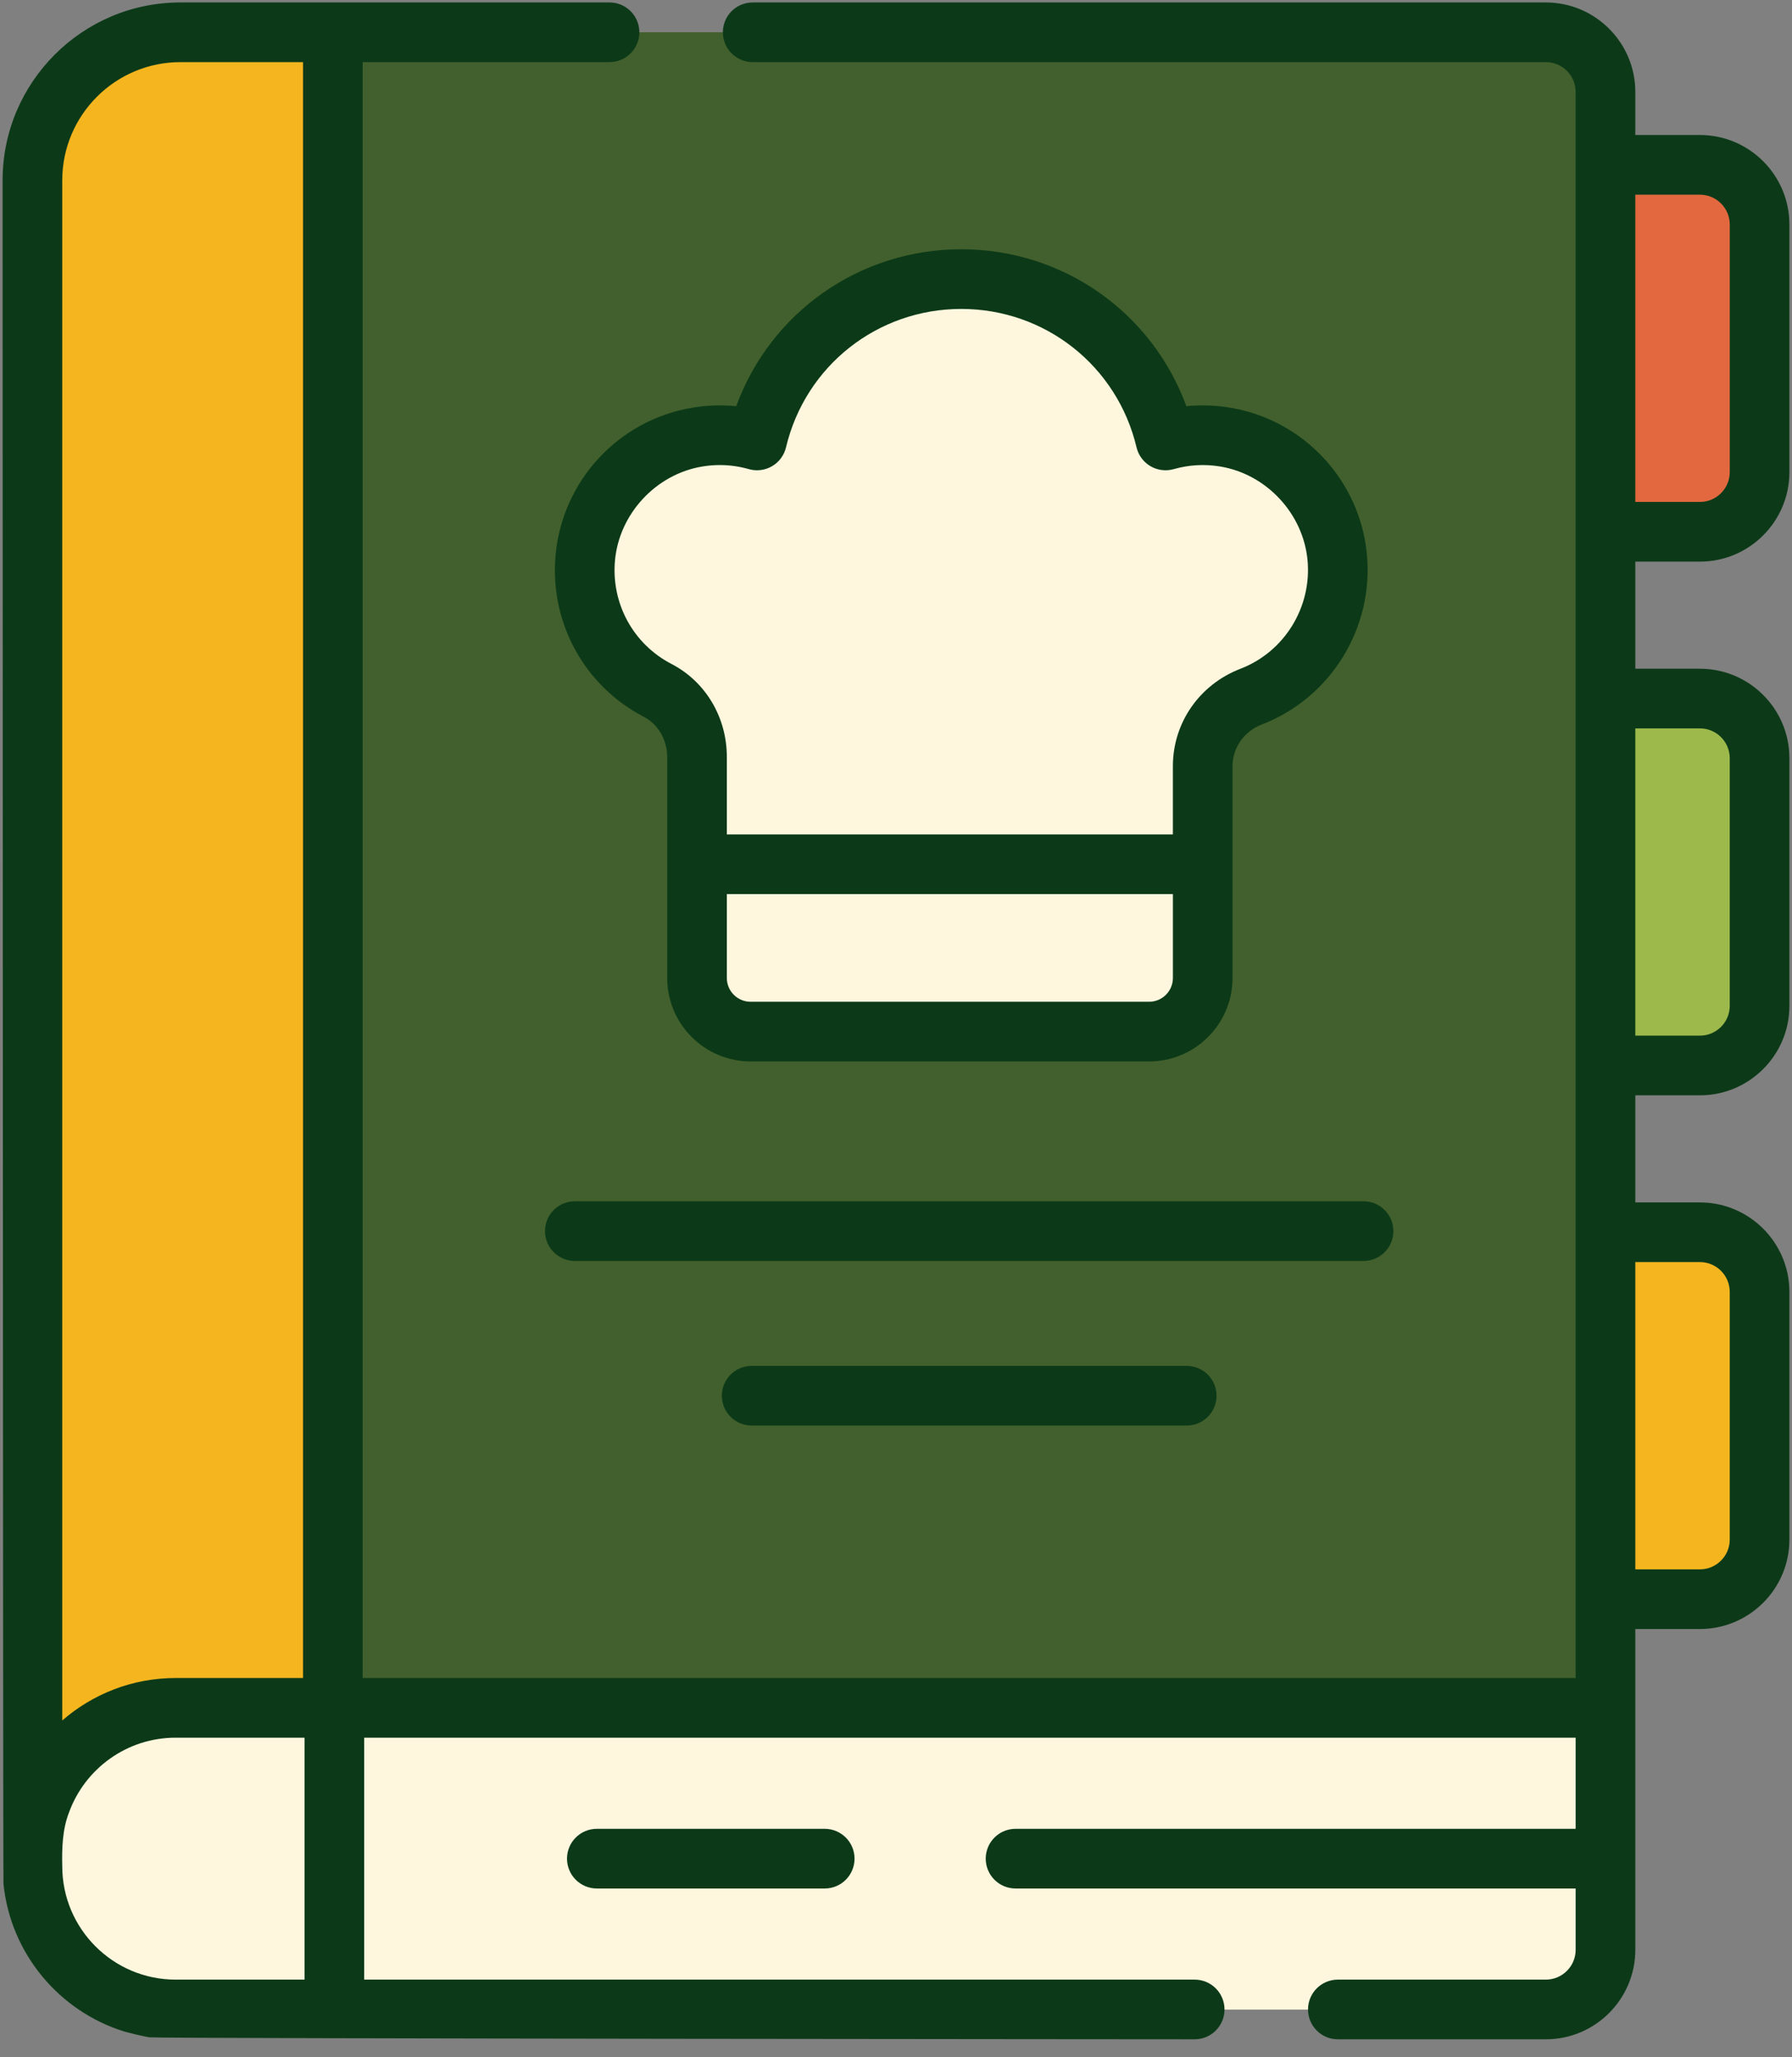 <?xml version="1.0" encoding="UTF-8"?> <svg xmlns="http://www.w3.org/2000/svg" width="88" height="101" viewBox="0 0 88 101" fill="none"><rect x="0" y="0" width="88" height="101" fill="#808080" stroke="none"/><path d="M16.346 83.847L1.592 91.251V8.854C1.592 4.839 4.846 1.585 8.861 1.585H16.346V83.847Z" fill="#F5B51F"></path><path d="M83.476 26.108H78.839V8.093H83.476C85.094 8.093 86.405 9.405 86.405 11.023V23.179C86.405 24.797 85.094 26.108 83.476 26.108Z" fill="#E3683F"></path><path d="M83.476 52.311H78.839V34.296H83.476C85.094 34.296 86.405 35.608 86.405 37.226V49.381C86.405 50.999 85.094 52.311 83.476 52.311Z" fill="#9DB94B"></path><path d="M83.476 78.513H78.839V60.498H83.476C85.094 60.498 86.405 61.809 86.405 63.427V75.583C86.405 77.201 85.094 78.513 83.476 78.513Z" fill="#F5B51F"></path><path d="M75.911 98.655H8.623C4.74 98.655 1.592 95.507 1.592 91.623V90.878C1.592 86.995 4.74 83.847 8.623 83.847H78.841V95.725C78.841 97.343 77.529 98.655 75.911 98.655Z" fill="#FFF6DE"></path><path d="M72.984 83.847V89.866C72.984 91.484 71.673 92.795 70.055 92.795H2.767C2.396 92.795 2.033 92.766 1.679 92.711C2.202 96.078 5.113 98.655 8.626 98.655H75.914C77.532 98.655 78.844 97.343 78.844 95.725V83.847H72.984Z" fill="#FFF6DE"></path><path d="M16.348 83.847H78.843V4.515C78.843 2.897 77.531 1.585 75.913 1.585H16.348V83.847Z" fill="#42602D"></path><path d="M75.909 1.585H70.05C71.668 1.585 72.98 2.897 72.98 4.515V83.847H78.839V4.515C78.839 2.897 77.527 1.585 75.909 1.585Z" fill="#42602D"></path><path d="M60.175 21.461C59.143 21.288 58.149 21.363 57.235 21.624C56.156 17.081 52.076 13.702 47.204 13.702C42.332 13.702 38.251 17.081 37.173 21.624C36.255 21.362 35.258 21.287 34.222 21.463C31.289 21.959 29.015 24.409 28.741 27.371C28.48 30.198 29.994 32.701 32.296 33.895C33.503 34.521 34.226 35.802 34.226 37.162V48.016C34.226 49.469 35.405 50.647 36.859 50.647H56.428C57.882 50.647 59.06 49.468 59.06 48.014V37.617C59.06 36.09 60.019 34.746 61.444 34.197C64.119 33.167 65.958 30.455 65.665 27.356C65.385 24.397 63.106 21.951 60.175 21.461Z" fill="#FFF6DE"></path><path d="M83.478 27.573C85.901 27.573 87.873 25.602 87.873 23.178V11.023C87.873 8.6 85.901 6.628 83.478 6.628H80.306V4.515C80.306 2.092 78.335 0.12 75.911 0.12H36.963C36.154 0.12 35.498 0.776 35.498 1.585C35.498 2.394 36.154 3.05 36.963 3.05H75.911C76.719 3.05 77.376 3.707 77.376 4.515V82.382H17.811V3.05H29.932C30.741 3.05 31.397 2.394 31.397 1.585C31.397 0.776 30.741 0.12 29.932 0.12H8.861C4.045 0.12 0.127 4.038 0.127 8.854C0.127 8.854 0.142 92.206 0.171 92.491C0.52 95.915 2.909 98.743 6.099 99.737C6.232 99.779 7.05 99.979 7.331 100.022C7.753 100.087 58.667 100.12 58.667 100.12C59.476 100.12 60.132 99.464 60.132 98.655C60.132 97.846 59.476 97.19 58.667 97.19H17.884V85.312H77.376V89.786H49.871C49.062 89.786 48.406 90.442 48.406 91.251C48.406 92.06 49.062 92.716 49.871 92.716H77.376V95.725C77.376 96.533 76.719 97.19 75.911 97.19H65.698C64.889 97.19 64.233 97.846 64.233 98.655C64.233 99.464 64.889 100.12 65.698 100.12H75.911C78.335 100.12 80.306 98.148 80.306 95.725V79.977H83.478C85.901 79.977 87.873 78.006 87.873 75.583V63.427C87.873 61.004 85.901 59.033 83.478 59.033H80.306V53.775H83.478C85.901 53.775 87.873 51.804 87.873 49.381V37.225C87.873 34.802 85.901 32.831 83.478 32.831H80.306V27.573L83.478 27.573ZM8.861 3.05H14.881V82.382H8.623C6.495 82.382 4.549 83.171 3.057 84.468V8.854C3.057 5.653 5.66 3.05 8.861 3.05ZM8.623 97.19C5.554 97.19 3.057 94.693 3.057 91.624C3.036 90.728 3.065 89.807 3.395 88.966C4.176 86.836 6.225 85.312 8.623 85.312H14.955V97.19H8.623ZM83.478 9.558C84.286 9.558 84.943 10.215 84.943 11.023V23.178C84.943 23.986 84.286 24.643 83.478 24.643H80.306V9.558H83.478ZM83.478 61.962C84.286 61.962 84.943 62.62 84.943 63.427V75.583C84.943 76.391 84.286 77.048 83.478 77.048H80.306V61.962H83.478ZM83.478 35.76C84.286 35.76 84.943 36.417 84.943 37.225V49.381C84.943 50.188 84.286 50.845 83.478 50.845H80.306V35.76H83.478Z" fill="#0C3A18"></path><path d="M68.425 60.442C68.425 59.633 67.769 58.977 66.96 58.977H28.227C27.419 58.977 26.763 59.633 26.763 60.442C26.763 61.251 27.419 61.907 28.227 61.907H66.96C67.769 61.907 68.425 61.251 68.425 60.442Z" fill="#0C3A18"></path><path d="M36.912 67.058C36.103 67.058 35.447 67.714 35.447 68.523C35.447 69.332 36.103 69.988 36.912 69.988H58.276C59.085 69.988 59.741 69.332 59.741 68.523C59.741 67.714 59.085 67.058 58.276 67.058H36.912Z" fill="#0C3A18"></path><path d="M60.418 20.016C59.695 19.895 58.973 19.871 58.259 19.942C56.577 15.343 52.212 12.237 47.206 12.237C42.199 12.237 37.834 15.343 36.153 19.942C35.433 19.87 34.707 19.895 33.979 20.019C30.374 20.628 27.621 23.596 27.284 27.236C26.978 30.545 28.681 33.67 31.623 35.196C32.316 35.555 32.764 36.327 32.764 37.162V48.016C32.764 50.274 34.602 52.112 36.861 52.112H56.43C58.689 52.112 60.527 50.274 60.527 48.014V37.617C60.527 36.709 61.094 35.903 61.972 35.565C65.349 34.265 67.468 30.833 67.125 27.218C66.781 23.581 64.023 20.62 60.418 20.016ZM56.43 49.182H36.861C36.217 49.182 35.693 48.659 35.693 48.016V43.894H57.598V48.014C57.597 48.658 57.074 49.182 56.43 49.182ZM60.92 32.831C58.901 33.608 57.597 35.486 57.597 37.617V40.965H35.693V37.162C35.693 35.215 34.65 33.465 32.972 32.595C31.093 31.62 30.006 29.623 30.201 27.506C30.413 25.224 32.207 23.29 34.468 22.907C34.762 22.857 35.057 22.832 35.35 22.832C35.83 22.832 36.305 22.899 36.772 23.032C37.157 23.142 37.569 23.09 37.914 22.888C38.26 22.686 38.507 22.351 38.599 21.962C39.55 17.961 43.089 15.167 47.205 15.167C51.322 15.167 54.861 17.961 55.812 21.962C55.904 22.351 56.151 22.686 56.496 22.888C56.842 23.09 57.254 23.142 57.639 23.032C58.387 22.819 59.16 22.776 59.934 22.905C62.195 23.284 63.992 25.214 64.208 27.494C64.428 29.806 63.075 32.001 60.92 32.831Z" fill="#0C3A18"></path><path d="M29.309 89.786C28.5 89.786 27.844 90.442 27.844 91.251C27.844 92.06 28.5 92.716 29.309 92.716H40.499C41.308 92.716 41.964 92.06 41.964 91.251C41.964 90.442 41.308 89.786 40.499 89.786H29.309Z" fill="#0C3A18"></path></svg> 